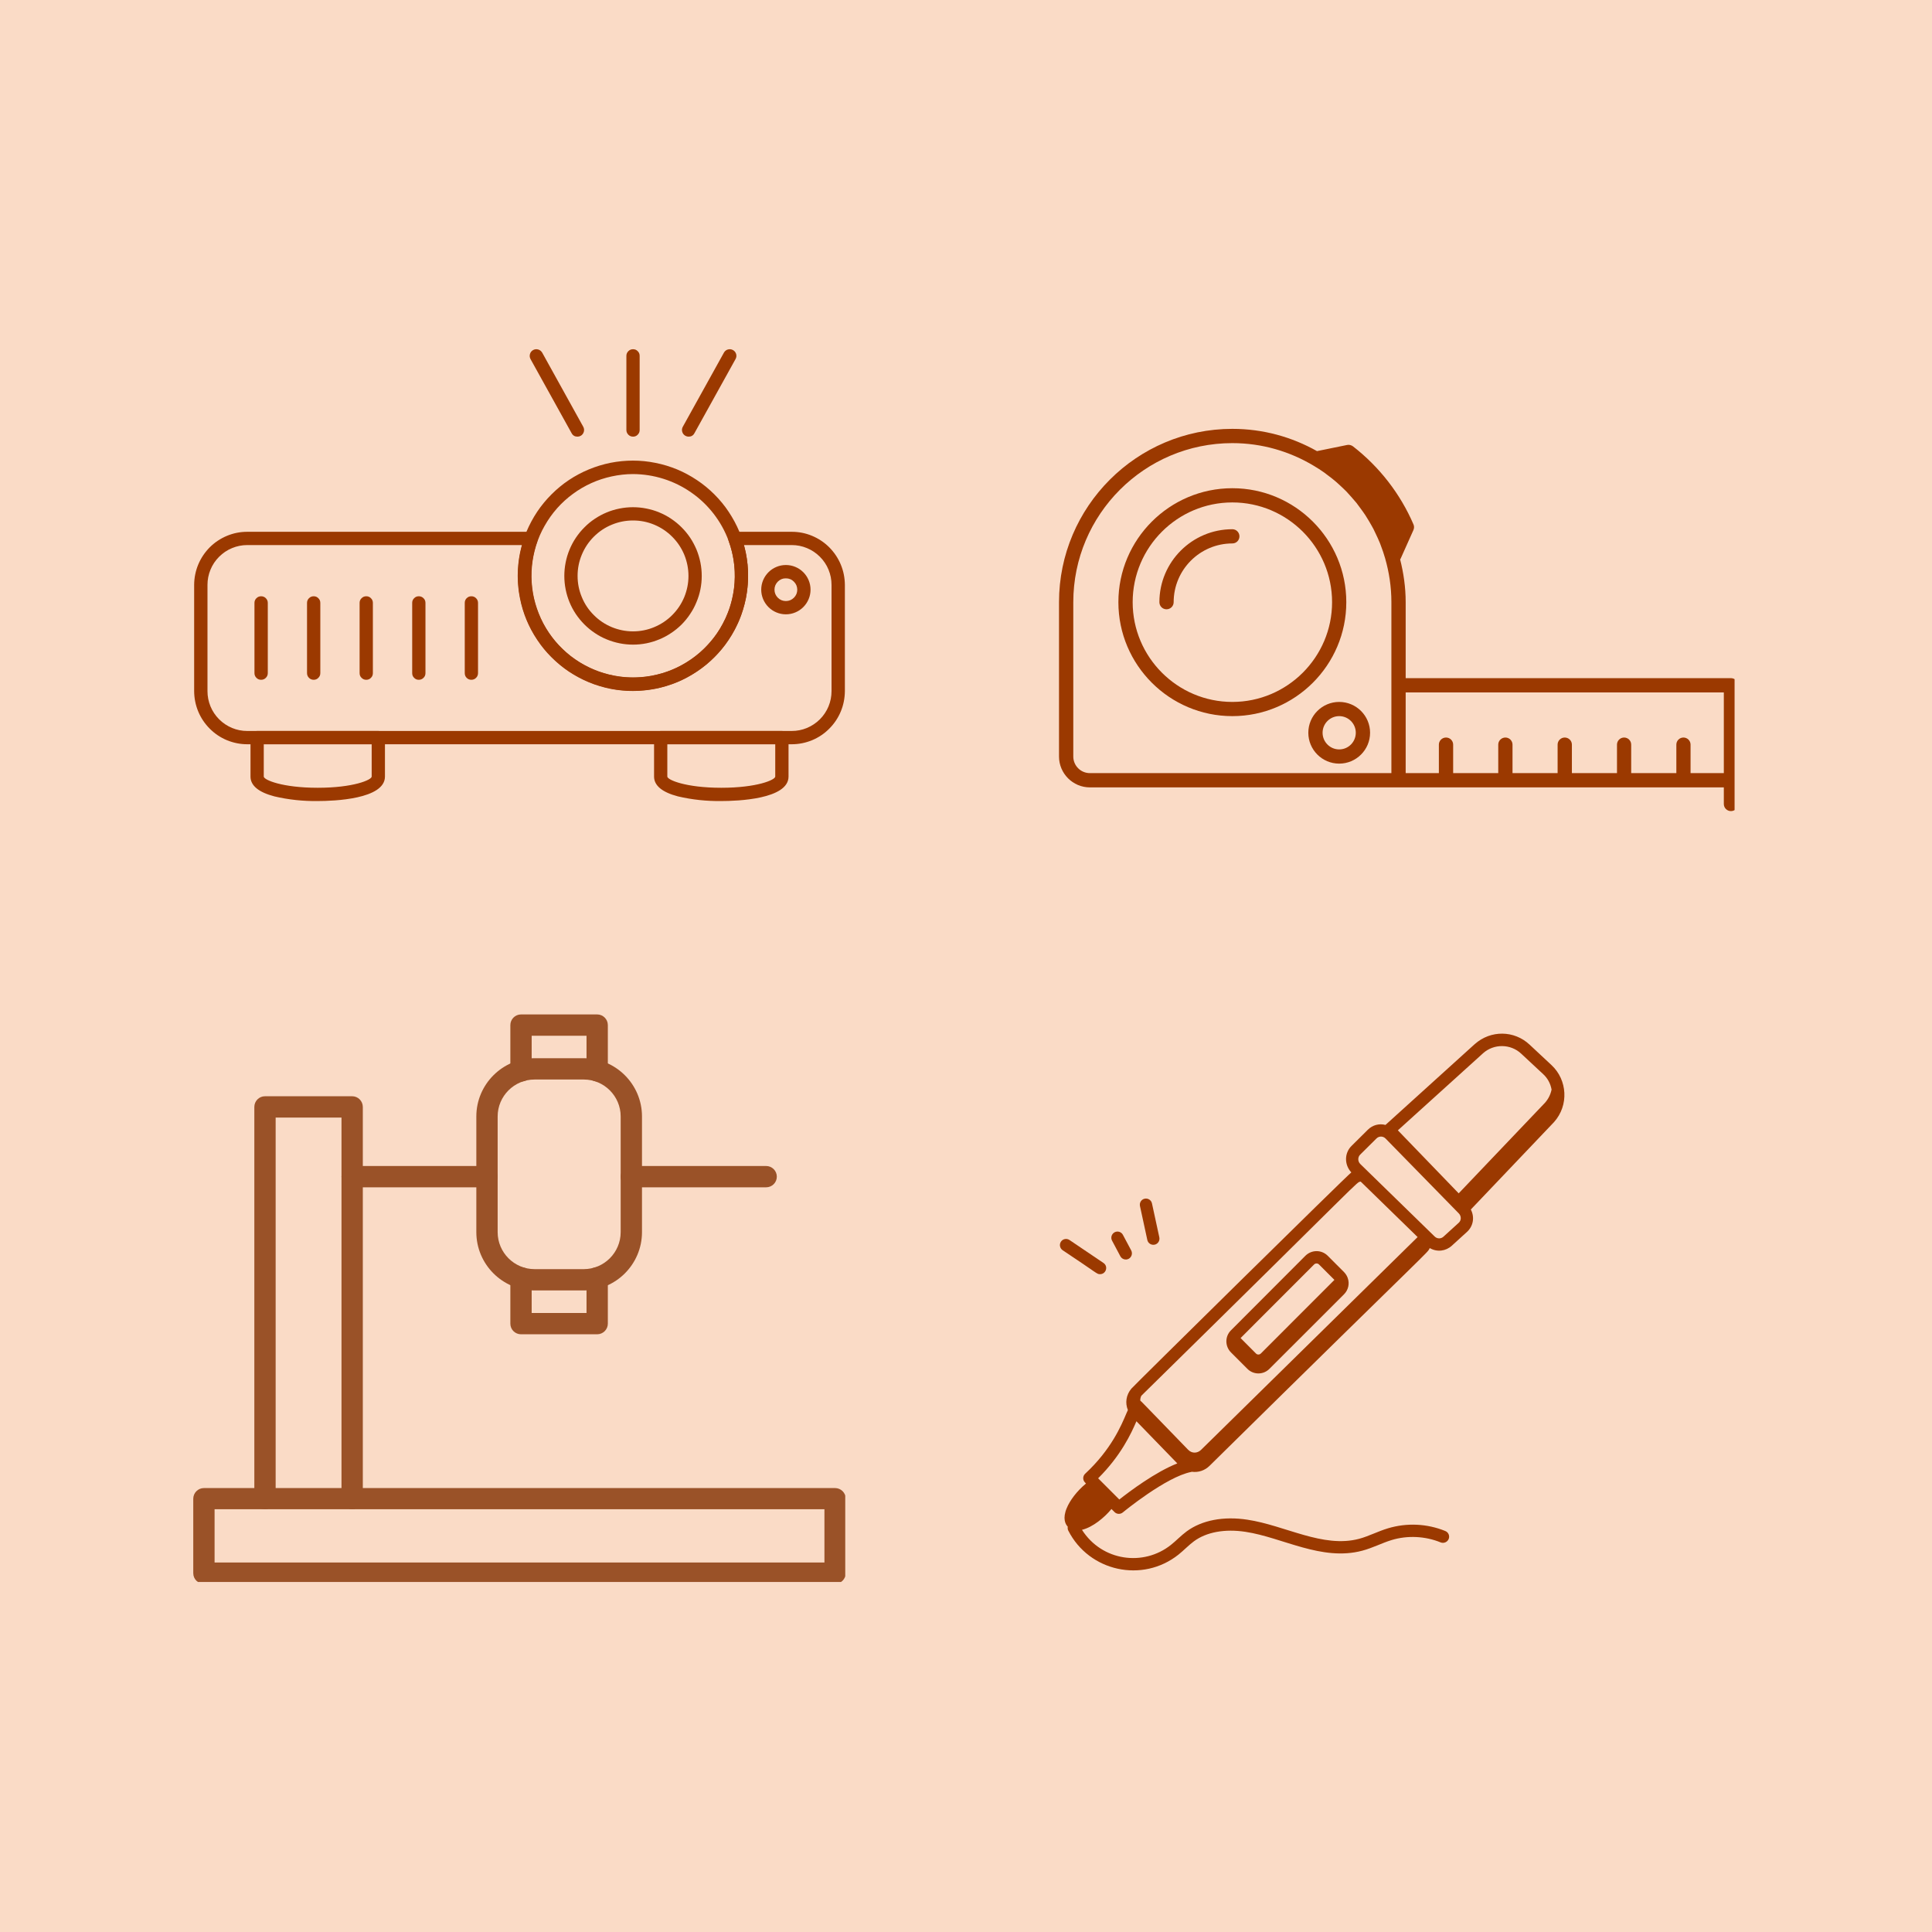 <svg xmlns="http://www.w3.org/2000/svg" xmlns:xlink="http://www.w3.org/1999/xlink" width="160" zoomAndPan="magnify" viewBox="0 0 120 120" height="160" preserveAspectRatio="xMidYMid meet" version="1.0"><defs><clipPath id="74c614db1a"><path d="M 12 92 L 52.5 92 L 52.5 98.258 L 12 98.258 Z M 12 92 " clip-rule="nonzero"/></clipPath><clipPath id="21f852b882"><path d="M 31 63.008 L 38 63.008 L 38 68 L 31 68 Z M 31 63.008 " clip-rule="nonzero"/></clipPath><clipPath id="5a6389e3dd"><path d="M 12 33 L 52.5 33 L 52.5 47 L 12 47 Z M 12 33 " clip-rule="nonzero"/></clipPath><clipPath id="a91c78bb79"><path d="M 38 21.617 L 40 21.617 L 40 28 L 38 28 Z M 38 21.617 " clip-rule="nonzero"/></clipPath><clipPath id="876521fef3"><path d="M 42 21.617 L 46 21.617 L 46 28 L 42 28 Z M 42 21.617 " clip-rule="nonzero"/></clipPath><clipPath id="fb19079460"><path d="M 32 21.617 L 37 21.617 L 37 28 L 32 28 Z M 32 21.617 " clip-rule="nonzero"/></clipPath><clipPath id="9c366290c5"><path d="M 65.738 26.637 L 107.738 26.637 L 107.738 50.637 L 65.738 50.637 Z M 65.738 26.637 " clip-rule="nonzero"/></clipPath><clipPath id="ecda8fb89b"><path d="M 66 64 L 97.238 64 L 97.238 98 L 66 98 Z M 66 64 " clip-rule="nonzero"/></clipPath><clipPath id="b9562be4af"><path d="M 65.738 76 L 69 76 L 69 80 L 65.738 80 Z M 65.738 76 " clip-rule="nonzero"/></clipPath></defs><rect x="-12" width="144" fill="#ffffff" y="-12" height="144" fill-opacity="1"/><rect x="-12" width="144" fill="#fadbc6" y="-12" height="144" fill-opacity="1"/><g clip-path="url(#74c614db1a)"><path fill="#9a5228" d="M 51.867 98.375 L 12.668 98.375 C 12.305 98.375 12.004 98.086 12.004 97.715 L 12.004 93.09 C 12.004 92.727 12.297 92.426 12.668 92.426 L 51.867 92.426 C 52.23 92.426 52.531 92.719 52.531 93.09 L 52.531 97.715 C 52.531 98.074 52.23 98.375 51.867 98.375 Z M 13.328 97.051 L 51.207 97.051 L 51.207 93.742 L 13.328 93.742 Z M 13.328 97.051 " fill-opacity="1" fill-rule="nonzero"/></g><path fill="#9a5228" d="M 21.875 93.742 C 21.512 93.742 21.211 93.449 21.211 93.082 L 21.211 69.414 L 17.121 69.414 L 17.121 93.082 C 17.121 93.441 16.828 93.742 16.457 93.742 C 16.09 93.742 15.797 93.449 15.797 93.082 L 15.797 68.754 C 15.797 68.391 16.09 68.09 16.457 68.09 L 21.875 68.09 C 22.234 68.09 22.535 68.383 22.535 68.754 L 22.535 93.082 C 22.535 93.449 22.242 93.742 21.875 93.742 Z M 21.875 93.742 " fill-opacity="1" fill-rule="nonzero"/><path fill="#9a5228" d="M 47.586 73.746 L 39.215 73.746 C 38.852 73.746 38.551 73.453 38.551 73.086 C 38.551 72.715 38.844 72.422 39.215 72.422 L 47.586 72.422 C 47.949 72.422 48.25 72.715 48.25 73.086 C 48.25 73.453 47.949 73.746 47.586 73.746 Z M 30.246 73.746 L 21.875 73.746 C 21.512 73.746 21.211 73.453 21.211 73.086 C 21.211 72.715 21.504 72.422 21.875 72.422 L 30.246 72.422 C 30.609 72.422 30.91 72.715 30.91 73.086 C 30.91 73.453 30.617 73.746 30.246 73.746 Z M 30.246 73.746 " fill-opacity="1" fill-rule="nonzero"/><path fill="#9a5228" d="M 36.258 80.152 L 33.203 80.152 C 31.211 80.152 29.586 78.527 29.586 76.531 L 29.586 69.344 C 29.586 67.352 31.211 65.727 33.203 65.727 L 36.258 65.727 C 38.25 65.727 39.875 67.352 39.875 69.344 L 39.875 76.531 C 39.875 78.527 38.25 80.152 36.258 80.152 Z M 33.203 67.051 C 31.941 67.051 30.91 68.082 30.91 69.344 L 30.91 76.531 C 30.91 77.797 31.941 78.828 33.203 78.828 L 36.258 78.828 C 37.52 78.828 38.551 77.797 38.551 76.531 L 38.551 69.344 C 38.551 68.082 37.52 67.051 36.258 67.051 Z M 33.203 67.051 " fill-opacity="1" fill-rule="nonzero"/><g clip-path="url(#21f852b882)"><path fill="#9a5228" d="M 37.09 67.172 C 36.73 67.172 36.43 66.879 36.43 66.508 L 36.43 64.332 L 33.023 64.332 L 33.023 66.516 C 33.023 66.879 32.73 67.18 32.363 67.18 C 32 67.18 31.699 66.887 31.699 66.516 L 31.699 63.672 C 31.699 63.309 31.992 63.008 32.363 63.008 L 37.09 63.008 C 37.453 63.008 37.754 63.301 37.754 63.672 L 37.754 66.516 C 37.754 66.879 37.461 67.172 37.09 67.172 Z M 37.09 67.172 " fill-opacity="1" fill-rule="nonzero"/></g><path fill="#9a5228" d="M 37.09 82.875 L 32.363 82.875 C 32 82.875 31.699 82.586 31.699 82.215 L 31.699 79.367 C 31.699 79.008 31.992 78.707 32.363 78.707 C 32.723 78.707 33.023 79 33.023 79.367 L 33.023 81.551 L 36.43 81.551 L 36.43 79.367 C 36.43 79.008 36.723 78.707 37.09 78.707 C 37.461 78.707 37.754 79 37.754 79.367 L 37.754 82.215 C 37.754 82.574 37.461 82.875 37.09 82.875 Z M 37.09 82.875 " fill-opacity="1" fill-rule="nonzero"/><g clip-path="url(#5a6389e3dd)"><path fill="#9b3900" d="M 49.176 46.227 L 15.359 46.227 C 14.922 46.227 14.5 46.141 14.098 45.977 C 13.695 45.809 13.336 45.57 13.027 45.258 C 12.719 44.949 12.48 44.594 12.312 44.191 C 12.145 43.785 12.062 43.363 12.059 42.926 L 12.059 36.328 C 12.062 35.891 12.145 35.473 12.312 35.066 C 12.48 34.664 12.719 34.309 13.027 33.996 C 13.336 33.688 13.695 33.449 14.098 33.281 C 14.5 33.113 14.922 33.031 15.359 33.031 L 32.996 33.031 C 33.066 33.031 33.129 33.047 33.188 33.078 C 33.25 33.109 33.297 33.152 33.336 33.207 C 33.375 33.262 33.398 33.324 33.406 33.391 C 33.414 33.457 33.406 33.523 33.383 33.586 C 33.297 33.824 33.223 34.066 33.168 34.312 C 33.109 34.559 33.066 34.809 33.035 35.059 C 33.008 35.312 32.996 35.566 32.996 35.82 C 33 36.07 33.016 36.324 33.051 36.574 C 33.082 36.828 33.129 37.074 33.191 37.32 C 33.254 37.566 33.332 37.809 33.422 38.043 C 33.516 38.281 33.621 38.512 33.738 38.734 C 33.859 38.957 33.992 39.176 34.137 39.383 C 34.281 39.59 34.438 39.789 34.605 39.977 C 34.777 40.168 34.957 40.344 35.148 40.512 C 35.336 40.68 35.535 40.836 35.746 40.977 C 35.953 41.121 36.172 41.25 36.398 41.367 C 36.621 41.484 36.852 41.59 37.09 41.68 C 37.328 41.77 37.57 41.844 37.816 41.902 C 38.062 41.965 38.309 42.008 38.562 42.039 C 38.812 42.07 39.066 42.086 39.32 42.086 C 39.574 42.086 39.824 42.07 40.078 42.039 C 40.328 42.008 40.578 41.965 40.824 41.902 C 41.07 41.844 41.312 41.77 41.551 41.68 C 41.785 41.59 42.016 41.484 42.242 41.367 C 42.469 41.25 42.684 41.121 42.895 40.977 C 43.102 40.836 43.301 40.68 43.492 40.512 C 43.684 40.344 43.863 40.168 44.031 39.977 C 44.199 39.789 44.359 39.59 44.504 39.383 C 44.648 39.176 44.781 38.957 44.898 38.734 C 45.02 38.512 45.125 38.281 45.215 38.043 C 45.309 37.809 45.383 37.566 45.445 37.32 C 45.508 37.074 45.555 36.828 45.59 36.574 C 45.621 36.324 45.641 36.07 45.641 35.82 C 45.645 35.566 45.629 35.312 45.602 35.059 C 45.574 34.809 45.531 34.559 45.473 34.312 C 45.414 34.066 45.344 33.824 45.254 33.586 C 45.23 33.523 45.223 33.457 45.234 33.391 C 45.242 33.324 45.266 33.262 45.305 33.207 C 45.34 33.152 45.391 33.109 45.449 33.078 C 45.512 33.047 45.574 33.031 45.641 33.031 L 49.176 33.031 C 49.613 33.031 50.035 33.113 50.438 33.281 C 50.84 33.449 51.199 33.688 51.508 33.996 C 51.816 34.309 52.055 34.664 52.223 35.066 C 52.391 35.473 52.473 35.891 52.477 36.328 L 52.477 42.926 C 52.473 43.363 52.391 43.785 52.223 44.191 C 52.055 44.594 51.816 44.949 51.508 45.258 C 51.199 45.57 50.84 45.809 50.438 45.977 C 50.035 46.141 49.613 46.227 49.176 46.227 Z M 15.359 33.855 C 15.031 33.855 14.715 33.918 14.414 34.043 C 14.109 34.168 13.844 34.348 13.609 34.582 C 13.379 34.812 13.199 35.078 13.074 35.383 C 12.949 35.688 12.887 36 12.887 36.328 L 12.887 42.926 C 12.887 43.254 12.949 43.57 13.074 43.875 C 13.199 44.176 13.379 44.445 13.609 44.676 C 13.844 44.91 14.109 45.086 14.414 45.215 C 14.715 45.34 15.031 45.402 15.359 45.402 L 49.176 45.402 C 49.504 45.402 49.82 45.34 50.121 45.215 C 50.426 45.086 50.691 44.91 50.926 44.676 C 51.156 44.445 51.336 44.176 51.461 43.875 C 51.586 43.57 51.648 43.254 51.648 42.926 L 51.648 36.328 C 51.648 36 51.586 35.688 51.461 35.383 C 51.336 35.078 51.156 34.812 50.926 34.582 C 50.691 34.348 50.426 34.168 50.121 34.043 C 49.82 33.918 49.504 33.855 49.176 33.855 L 46.207 33.855 C 46.352 34.387 46.438 34.926 46.461 35.477 C 46.48 36.027 46.441 36.57 46.336 37.113 C 46.23 37.652 46.066 38.176 45.844 38.676 C 45.617 39.18 45.34 39.648 45.004 40.09 C 44.672 40.527 44.293 40.922 43.867 41.27 C 43.445 41.621 42.984 41.918 42.492 42.164 C 42 42.406 41.484 42.594 40.949 42.719 C 40.41 42.844 39.867 42.906 39.316 42.906 C 38.77 42.906 38.223 42.844 37.688 42.719 C 37.152 42.594 36.637 42.406 36.145 42.164 C 35.652 41.918 35.191 41.621 34.77 41.27 C 34.344 40.922 33.965 40.527 33.633 40.09 C 33.297 39.648 33.02 39.18 32.793 38.676 C 32.57 38.176 32.406 37.652 32.301 37.113 C 32.195 36.57 32.156 36.027 32.176 35.477 C 32.199 34.926 32.285 34.387 32.43 33.855 Z M 15.359 33.855 " fill-opacity="1" fill-rule="nonzero"/></g><path fill="#9b3900" d="M 39.32 42.918 C 38.848 42.922 38.383 42.875 37.922 42.785 C 37.461 42.691 37.016 42.559 36.578 42.379 C 36.145 42.199 35.734 41.977 35.34 41.719 C 34.949 41.457 34.59 41.16 34.258 40.828 C 33.922 40.496 33.625 40.133 33.367 39.742 C 33.105 39.352 32.883 38.941 32.703 38.508 C 32.523 38.074 32.387 37.625 32.297 37.164 C 32.203 36.703 32.156 36.238 32.156 35.766 C 32.156 35.297 32.203 34.832 32.293 34.371 C 32.387 33.91 32.52 33.461 32.699 33.027 C 32.883 32.594 33.102 32.18 33.363 31.789 C 33.625 31.398 33.922 31.039 34.254 30.707 C 34.586 30.375 34.945 30.078 35.336 29.816 C 35.727 29.555 36.141 29.336 36.574 29.156 C 37.008 28.977 37.457 28.84 37.918 28.746 C 38.379 28.656 38.844 28.609 39.312 28.609 C 39.785 28.609 40.25 28.656 40.711 28.75 C 41.172 28.84 41.617 28.977 42.055 29.156 C 42.488 29.336 42.898 29.559 43.289 29.82 C 43.68 30.078 44.043 30.379 44.375 30.711 C 44.707 31.043 45.004 31.402 45.262 31.793 C 45.523 32.188 45.746 32.598 45.926 33.031 C 46.105 33.469 46.238 33.914 46.332 34.375 C 46.422 34.836 46.465 35.301 46.465 35.773 C 46.465 36.242 46.418 36.707 46.328 37.168 C 46.234 37.625 46.102 38.074 45.922 38.508 C 45.738 38.941 45.52 39.352 45.258 39.742 C 45 40.133 44.703 40.492 44.371 40.824 C 44.039 41.156 43.68 41.453 43.289 41.711 C 42.898 41.973 42.488 42.195 42.055 42.375 C 41.621 42.555 41.172 42.688 40.715 42.781 C 40.254 42.871 39.789 42.918 39.32 42.918 Z M 39.32 29.445 C 38.875 29.445 38.434 29.496 37.996 29.59 C 37.562 29.684 37.141 29.82 36.734 30.004 C 36.328 30.188 35.945 30.41 35.586 30.676 C 35.227 30.938 34.898 31.238 34.602 31.57 C 34.309 31.902 34.051 32.266 33.832 32.652 C 33.609 33.039 33.434 33.445 33.301 33.871 C 33.168 34.297 33.082 34.73 33.039 35.176 C 32.996 35.621 33.004 36.062 33.055 36.504 C 33.109 36.949 33.207 37.379 33.352 37.801 C 33.496 38.223 33.68 38.625 33.91 39.008 C 34.141 39.391 34.406 39.746 34.711 40.07 C 35.016 40.395 35.348 40.688 35.715 40.941 C 36.078 41.195 36.469 41.41 36.879 41.582 C 37.289 41.754 37.715 41.883 38.152 41.965 C 38.59 42.051 39.031 42.086 39.477 42.074 C 39.922 42.062 40.363 42.008 40.797 41.902 C 41.23 41.801 41.648 41.652 42.051 41.461 C 42.453 41.266 42.828 41.035 43.184 40.762 C 43.535 40.492 43.855 40.184 44.145 39.844 C 44.434 39.504 44.684 39.137 44.891 38.746 C 45.102 38.352 45.27 37.941 45.395 37.512 C 45.516 37.086 45.594 36.648 45.625 36.203 C 45.656 35.758 45.641 35.316 45.578 34.875 C 45.516 34.434 45.406 34.004 45.254 33.586 C 45.031 32.98 44.719 32.422 44.324 31.91 C 43.926 31.398 43.465 30.957 42.934 30.59 C 42.402 30.219 41.832 29.938 41.215 29.742 C 40.598 29.547 39.965 29.449 39.32 29.445 Z M 39.32 29.445 " fill-opacity="1" fill-rule="nonzero"/><path fill="#9b3900" d="M 39.32 40.039 C 39.039 40.039 38.762 40.012 38.488 39.957 C 38.211 39.902 37.945 39.82 37.688 39.715 C 37.426 39.609 37.18 39.477 36.949 39.32 C 36.715 39.164 36.5 38.988 36.301 38.789 C 36.102 38.59 35.926 38.375 35.77 38.145 C 35.613 37.91 35.48 37.664 35.375 37.406 C 35.266 37.145 35.188 36.879 35.133 36.605 C 35.078 36.328 35.051 36.051 35.051 35.773 C 35.051 35.492 35.078 35.215 35.133 34.938 C 35.188 34.664 35.266 34.398 35.375 34.137 C 35.48 33.879 35.613 33.633 35.77 33.398 C 35.926 33.168 36.102 32.949 36.301 32.754 C 36.496 32.555 36.711 32.379 36.945 32.223 C 37.18 32.066 37.426 31.934 37.684 31.828 C 37.941 31.719 38.211 31.641 38.484 31.586 C 38.758 31.531 39.039 31.504 39.316 31.504 C 39.598 31.504 39.875 31.531 40.148 31.586 C 40.426 31.641 40.691 31.719 40.949 31.828 C 41.211 31.934 41.457 32.066 41.688 32.223 C 41.922 32.379 42.137 32.555 42.336 32.754 C 42.535 32.953 42.711 33.168 42.867 33.398 C 43.023 33.633 43.152 33.879 43.262 34.137 C 43.367 34.398 43.449 34.664 43.504 34.938 C 43.559 35.215 43.586 35.492 43.586 35.773 C 43.586 36.051 43.559 36.328 43.504 36.605 C 43.449 36.879 43.367 37.145 43.258 37.402 C 43.152 37.664 43.02 37.91 42.863 38.141 C 42.711 38.375 42.531 38.59 42.336 38.789 C 42.137 38.984 41.922 39.164 41.688 39.316 C 41.457 39.473 41.211 39.605 40.953 39.711 C 40.691 39.82 40.426 39.902 40.152 39.957 C 39.875 40.012 39.598 40.039 39.32 40.039 Z M 39.32 32.328 C 38.863 32.328 38.422 32.414 38 32.59 C 37.578 32.762 37.207 33.012 36.883 33.336 C 36.562 33.656 36.312 34.031 36.137 34.453 C 35.961 34.875 35.875 35.312 35.875 35.77 C 35.875 36.227 35.961 36.664 36.137 37.086 C 36.309 37.508 36.559 37.883 36.883 38.203 C 37.203 38.527 37.578 38.777 38 38.953 C 38.422 39.125 38.859 39.215 39.316 39.215 C 39.773 39.215 40.211 39.129 40.633 38.953 C 41.055 38.777 41.43 38.527 41.75 38.207 C 42.074 37.883 42.324 37.512 42.5 37.09 C 42.672 36.668 42.762 36.23 42.762 35.773 C 42.762 35.316 42.672 34.875 42.5 34.453 C 42.324 34.031 42.074 33.66 41.754 33.34 C 41.43 33.016 41.059 32.766 40.637 32.59 C 40.215 32.414 39.777 32.328 39.32 32.328 Z M 39.32 32.328 " fill-opacity="1" fill-rule="nonzero"/><path fill="#9b3900" d="M 48.812 38.156 C 48.609 38.156 48.414 38.117 48.227 38.039 C 48.039 37.961 47.875 37.852 47.73 37.707 C 47.586 37.562 47.477 37.398 47.398 37.211 C 47.32 37.023 47.281 36.828 47.281 36.625 C 47.281 36.422 47.32 36.227 47.398 36.039 C 47.477 35.852 47.586 35.688 47.73 35.543 C 47.875 35.398 48.039 35.289 48.227 35.211 C 48.414 35.133 48.609 35.094 48.812 35.094 C 49.016 35.094 49.211 35.133 49.398 35.211 C 49.586 35.289 49.75 35.398 49.895 35.543 C 50.039 35.688 50.148 35.852 50.227 36.039 C 50.305 36.227 50.344 36.422 50.344 36.625 C 50.344 36.828 50.305 37.023 50.227 37.211 C 50.148 37.398 50.039 37.562 49.895 37.707 C 49.75 37.852 49.586 37.961 49.398 38.039 C 49.211 38.117 49.016 38.156 48.812 38.156 Z M 48.812 35.922 C 48.617 35.918 48.453 35.988 48.312 36.125 C 48.176 36.266 48.105 36.43 48.105 36.625 C 48.105 36.82 48.176 36.988 48.312 37.125 C 48.449 37.262 48.617 37.332 48.812 37.332 C 49.008 37.332 49.172 37.262 49.312 37.125 C 49.449 36.988 49.52 36.82 49.52 36.625 C 49.516 36.43 49.449 36.266 49.312 36.129 C 49.172 35.988 49.008 35.922 48.812 35.922 Z M 48.812 35.922 " fill-opacity="1" fill-rule="nonzero"/><path fill="#9b3900" d="M 16.219 42.223 C 16.105 42.223 16.008 42.184 15.926 42.102 C 15.848 42.023 15.805 41.926 15.805 41.809 L 15.805 37.445 C 15.805 37.332 15.848 37.234 15.926 37.156 C 16.008 37.074 16.105 37.035 16.219 37.035 C 16.332 37.035 16.43 37.074 16.512 37.156 C 16.59 37.234 16.633 37.332 16.633 37.445 L 16.633 41.809 C 16.633 41.926 16.59 42.023 16.512 42.102 C 16.43 42.184 16.332 42.223 16.219 42.223 Z M 16.219 42.223 " fill-opacity="1" fill-rule="nonzero"/><path fill="#9b3900" d="M 19.484 42.223 C 19.371 42.223 19.273 42.184 19.191 42.102 C 19.113 42.023 19.07 41.926 19.07 41.809 L 19.07 37.445 C 19.07 37.332 19.113 37.234 19.191 37.156 C 19.273 37.074 19.371 37.035 19.484 37.035 C 19.598 37.035 19.695 37.074 19.773 37.156 C 19.855 37.234 19.895 37.332 19.895 37.445 L 19.895 41.809 C 19.895 41.926 19.855 42.023 19.773 42.102 C 19.695 42.184 19.598 42.223 19.484 42.223 Z M 19.484 42.223 " fill-opacity="1" fill-rule="nonzero"/><path fill="#9b3900" d="M 22.75 42.223 C 22.633 42.223 22.539 42.184 22.457 42.102 C 22.375 42.023 22.336 41.926 22.336 41.809 L 22.336 37.445 C 22.336 37.332 22.375 37.234 22.457 37.156 C 22.539 37.074 22.633 37.035 22.75 37.035 C 22.863 37.035 22.961 37.074 23.039 37.156 C 23.121 37.234 23.16 37.332 23.16 37.445 L 23.16 41.809 C 23.16 41.926 23.121 42.023 23.039 42.102 C 22.961 42.184 22.863 42.223 22.75 42.223 Z M 22.75 42.223 " fill-opacity="1" fill-rule="nonzero"/><path fill="#9b3900" d="M 26.012 42.223 C 25.898 42.223 25.801 42.184 25.723 42.102 C 25.641 42.023 25.602 41.926 25.602 41.809 L 25.602 37.445 C 25.602 37.332 25.641 37.234 25.723 37.156 C 25.801 37.074 25.898 37.035 26.012 37.035 C 26.125 37.035 26.223 37.074 26.305 37.156 C 26.387 37.234 26.426 37.332 26.426 37.445 L 26.426 41.809 C 26.426 41.926 26.387 42.023 26.305 42.102 C 26.223 42.184 26.125 42.223 26.012 42.223 Z M 26.012 42.223 " fill-opacity="1" fill-rule="nonzero"/><path fill="#9b3900" d="M 29.277 42.223 C 29.164 42.223 29.066 42.184 28.984 42.102 C 28.906 42.023 28.867 41.926 28.867 41.809 L 28.867 37.445 C 28.867 37.332 28.906 37.234 28.984 37.156 C 29.066 37.074 29.164 37.035 29.277 37.035 C 29.391 37.035 29.488 37.074 29.57 37.156 C 29.648 37.234 29.691 37.332 29.691 37.445 L 29.691 41.809 C 29.691 41.926 29.648 42.023 29.57 42.102 C 29.488 42.184 29.391 42.223 29.277 42.223 Z M 29.277 42.223 " fill-opacity="1" fill-rule="nonzero"/><path fill="#9b3900" d="M 19.734 49.754 C 18.824 49.766 17.926 49.672 17.043 49.465 C 16.059 49.207 15.559 48.793 15.559 48.234 L 15.559 45.812 C 15.559 45.699 15.598 45.602 15.68 45.523 C 15.758 45.441 15.855 45.402 15.969 45.402 L 23.496 45.402 C 23.609 45.402 23.707 45.441 23.789 45.523 C 23.871 45.602 23.91 45.699 23.91 45.812 L 23.91 48.234 C 23.91 49.645 20.715 49.754 19.734 49.754 Z M 16.383 46.227 L 16.383 48.234 C 16.383 48.438 17.523 48.93 19.734 48.93 C 21.945 48.93 23.086 48.441 23.086 48.234 L 23.086 46.227 Z M 16.383 46.227 " fill-opacity="1" fill-rule="nonzero"/><path fill="#9b3900" d="M 44.801 49.754 C 43.891 49.766 42.996 49.672 42.109 49.465 C 41.125 49.207 40.625 48.793 40.625 48.234 L 40.625 45.812 C 40.625 45.699 40.664 45.602 40.746 45.523 C 40.824 45.441 40.922 45.402 41.035 45.402 L 48.566 45.402 C 48.68 45.402 48.777 45.441 48.855 45.523 C 48.938 45.602 48.977 45.699 48.977 45.812 L 48.977 48.234 C 48.977 49.645 45.781 49.754 44.801 49.754 Z M 41.449 46.227 L 41.449 48.234 C 41.449 48.438 42.59 48.93 44.801 48.93 C 47.012 48.93 48.152 48.441 48.152 48.234 L 48.152 46.227 Z M 41.449 46.227 " fill-opacity="1" fill-rule="nonzero"/><g clip-path="url(#a91c78bb79)"><path fill="#9b3900" d="M 39.32 27.121 C 39.207 27.121 39.109 27.082 39.027 27 C 38.949 26.918 38.906 26.824 38.906 26.707 L 38.906 22.102 C 38.906 21.988 38.949 21.891 39.027 21.812 C 39.109 21.73 39.207 21.691 39.32 21.691 C 39.434 21.691 39.531 21.73 39.609 21.812 C 39.691 21.891 39.73 21.988 39.73 22.102 L 39.73 26.707 C 39.73 26.824 39.691 26.918 39.609 27 C 39.531 27.082 39.434 27.121 39.32 27.121 Z M 39.32 27.121 " fill-opacity="1" fill-rule="nonzero"/></g><g clip-path="url(#876521fef3)"><path fill="#9b3900" d="M 42.773 27.121 C 42.703 27.121 42.637 27.105 42.574 27.07 C 42.473 27.012 42.406 26.93 42.375 26.82 C 42.344 26.711 42.355 26.609 42.41 26.508 L 44.965 21.902 C 45.02 21.805 45.102 21.738 45.211 21.707 C 45.32 21.676 45.426 21.688 45.523 21.742 C 45.625 21.797 45.688 21.879 45.723 21.988 C 45.754 22.098 45.742 22.203 45.684 22.305 L 43.133 26.906 C 43.055 27.051 42.934 27.121 42.773 27.121 Z M 42.773 27.121 " fill-opacity="1" fill-rule="nonzero"/></g><g clip-path="url(#fb19079460)"><path fill="#9b3900" d="M 35.867 27.121 C 35.703 27.121 35.582 27.051 35.504 26.906 L 32.953 22.305 C 32.898 22.203 32.887 22.098 32.918 21.988 C 32.949 21.879 33.016 21.797 33.113 21.742 C 33.215 21.688 33.316 21.676 33.426 21.707 C 33.535 21.738 33.617 21.805 33.676 21.902 L 36.227 26.508 C 36.281 26.609 36.293 26.711 36.262 26.82 C 36.23 26.93 36.164 27.016 36.066 27.07 C 36.004 27.105 35.938 27.121 35.867 27.121 Z M 35.867 27.121 " fill-opacity="1" fill-rule="nonzero"/></g><path fill="#9b3900" d="M 83.621 37.402 C 83.621 33.5 80.445 30.324 76.543 30.324 C 72.641 30.324 69.465 33.5 69.465 37.402 C 69.465 41.305 72.641 44.48 76.543 44.48 C 80.445 44.48 83.621 41.305 83.621 37.402 Z M 76.543 43.598 C 73.129 43.598 70.352 40.816 70.352 37.402 C 70.352 33.988 73.129 31.207 76.543 31.207 C 79.957 31.207 82.738 33.988 82.738 37.402 C 82.738 40.816 79.957 43.598 76.543 43.598 Z M 76.543 43.598 " fill-opacity="1" fill-rule="nonzero"/><path fill="#9b3900" d="M 76.543 32.871 C 74.043 32.871 72.012 34.902 72.012 37.402 C 72.012 37.648 72.211 37.844 72.453 37.844 C 72.699 37.844 72.898 37.648 72.898 37.402 C 72.898 35.391 74.531 33.754 76.543 33.754 C 76.789 33.754 76.984 33.559 76.984 33.312 C 76.984 33.07 76.789 32.871 76.543 32.871 Z M 76.543 32.871 " fill-opacity="1" fill-rule="nonzero"/><g clip-path="url(#9c366290c5)"><path fill="#9b3900" d="M 107.512 42.121 L 87.309 42.121 L 87.309 37.402 C 87.309 36.484 87.18 35.598 86.965 34.746 C 86.973 34.73 86.988 34.719 86.996 34.699 L 87.789 32.926 C 87.84 32.812 87.844 32.684 87.793 32.57 C 86.977 30.672 85.676 28.996 84.035 27.723 C 83.93 27.645 83.801 27.613 83.676 27.637 L 81.801 28.02 C 80.242 27.141 78.453 26.637 76.543 26.637 C 70.609 26.637 65.777 31.465 65.777 37.402 L 65.777 46.988 C 65.777 48.043 66.637 48.906 67.695 48.906 L 107.07 48.906 L 107.07 49.938 C 107.07 50.18 107.266 50.379 107.512 50.379 C 107.754 50.379 107.953 50.18 107.953 49.938 L 107.953 42.562 C 107.953 42.32 107.754 42.121 107.512 42.121 Z M 66.664 46.988 L 66.664 37.402 C 66.664 31.953 71.094 27.523 76.543 27.523 C 78.395 27.523 80.121 28.043 81.605 28.934 C 81.824 29.062 82.039 29.203 82.246 29.348 C 82.312 29.395 82.379 29.449 82.445 29.5 C 82.625 29.633 82.801 29.766 82.965 29.91 C 83.059 29.988 83.145 30.074 83.234 30.152 C 83.371 30.281 83.508 30.406 83.637 30.539 C 83.738 30.645 83.832 30.754 83.93 30.863 C 84.039 30.984 84.148 31.109 84.254 31.238 C 84.344 31.355 84.434 31.477 84.52 31.598 C 84.621 31.734 84.719 31.871 84.812 32.012 C 84.883 32.121 84.949 32.234 85.016 32.344 C 85.113 32.512 85.215 32.68 85.305 32.852 C 85.348 32.934 85.387 33.023 85.426 33.105 C 85.527 33.316 85.629 33.527 85.715 33.746 C 85.734 33.793 85.75 33.844 85.77 33.895 C 85.867 34.148 85.957 34.41 86.031 34.672 C 86.281 35.543 86.422 36.453 86.422 37.402 L 86.422 48.02 L 67.695 48.02 C 67.125 48.02 66.664 47.559 66.664 46.988 Z M 105.004 48.02 L 105.004 46.25 C 105.004 46.008 104.805 45.809 104.562 45.809 C 104.316 45.809 104.121 46.008 104.121 46.25 L 104.121 48.02 L 101.316 48.02 L 101.316 46.25 C 101.316 46.008 101.121 45.809 100.875 45.809 C 100.633 45.809 100.434 46.008 100.434 46.25 L 100.434 48.02 L 97.633 48.02 L 97.633 46.25 C 97.633 46.008 97.434 45.809 97.188 45.809 C 96.945 45.809 96.746 46.008 96.746 46.25 L 96.746 48.02 L 93.945 48.02 L 93.945 46.25 C 93.945 46.008 93.746 45.809 93.504 45.809 C 93.258 45.809 93.059 46.008 93.059 46.25 L 93.059 48.02 L 90.258 48.02 L 90.258 46.25 C 90.258 46.008 90.059 45.809 89.816 45.809 C 89.57 45.809 89.371 46.008 89.371 46.25 L 89.371 48.02 L 87.309 48.02 L 87.309 43.008 L 107.07 43.008 L 107.07 48.02 Z M 105.004 48.02 " fill-opacity="1" fill-rule="nonzero"/></g><path fill="#9b3900" d="M 83.18 43.598 C 82.121 43.598 81.262 44.457 81.262 45.512 C 81.262 46.57 82.121 47.43 83.18 47.43 C 84.238 47.43 85.098 46.57 85.098 45.512 C 85.098 44.457 84.238 43.598 83.18 43.598 Z M 83.18 46.547 C 82.609 46.547 82.148 46.082 82.148 45.512 C 82.148 44.945 82.609 44.48 83.18 44.48 C 83.75 44.48 84.211 44.945 84.211 45.512 C 84.211 46.082 83.75 46.547 83.18 46.547 Z M 83.18 46.547 " fill-opacity="1" fill-rule="nonzero"/><g clip-path="url(#ecda8fb89b)"><path fill="#9b3900" d="M 67.395 92.082 L 67.453 92.145 C 66.863 92.633 66.449 93.211 66.262 93.66 C 65.984 94.316 66.172 94.668 66.32 94.824 C 66.309 94.906 66.312 94.988 66.352 95.066 C 67.645 97.613 70.965 98.34 73.203 96.555 C 73.527 96.297 73.848 95.957 74.16 95.73 C 74.941 95.156 76.078 94.949 77.363 95.145 C 79.66 95.492 82.09 96.988 84.613 96.316 C 85.273 96.141 85.828 95.84 86.434 95.656 C 87.418 95.355 88.527 95.41 89.48 95.801 C 89.676 95.879 89.898 95.785 89.98 95.59 C 90.059 95.395 89.965 95.172 89.77 95.094 C 88.641 94.633 87.379 94.574 86.211 94.926 C 85.598 95.109 84.992 95.426 84.418 95.578 C 82.168 96.176 79.82 94.742 77.477 94.391 C 75.992 94.164 74.652 94.422 73.711 95.113 C 73.344 95.383 73.047 95.707 72.727 95.957 C 71.031 97.309 68.449 96.973 67.203 95.02 C 67.875 94.859 68.602 94.254 69.035 93.727 L 69.227 93.918 C 69.363 94.055 69.586 94.066 69.738 93.941 C 69.766 93.918 72.422 91.73 73.988 91.426 C 74 91.426 74.008 91.414 74.016 91.414 C 74.449 91.473 74.844 91.324 75.125 91.047 C 89.465 76.918 88.598 77.898 88.805 77.52 C 89.266 77.789 89.809 77.707 90.172 77.375 L 91.117 76.516 C 91.488 76.18 91.617 75.625 91.355 75.125 C 91.715 74.746 96.312 69.914 96.52 69.699 C 97.461 68.652 97.348 67.07 96.371 66.16 L 95.008 64.887 C 94.051 63.988 92.59 63.973 91.605 64.848 C 91.035 65.359 93.66 62.988 86.055 69.871 C 85.668 69.77 85.25 69.875 84.957 70.172 L 83.941 71.18 C 83.496 71.625 83.492 72.348 83.934 72.82 C 83.75 72.93 70.348 86.141 70.273 86.25 C 69.941 86.641 69.875 87.141 70.055 87.582 C 70.023 87.645 69.996 87.715 69.957 87.801 C 69.652 88.527 69.02 90.035 67.402 91.535 C 67.246 91.68 67.238 91.93 67.395 92.082 Z M 92.117 65.418 C 92.789 64.816 93.832 64.828 94.488 65.449 L 95.852 66.719 C 96.121 66.969 96.301 67.289 96.371 67.676 C 96.309 67.984 96.164 68.27 95.957 68.5 L 90.602 74.121 L 86.824 70.207 C 94.082 63.641 91.574 65.91 92.117 65.418 Z M 84.48 71.719 L 85.496 70.711 C 85.656 70.551 85.91 70.562 86.059 70.715 C 86.824 71.5 89.852 74.59 90.613 75.371 C 90.77 75.535 90.773 75.797 90.605 75.949 C 90.473 76.066 89.602 76.863 89.656 76.812 C 89.5 76.957 89.262 76.953 89.109 76.801 C 88.777 76.477 84.484 72.293 84.488 72.297 C 84.328 72.137 84.324 71.875 84.48 71.719 Z M 84.516 73.391 L 88.051 76.836 C 67.281 97.246 77.57 87.137 74.594 90.059 C 74.387 90.258 74.051 90.305 73.797 90.047 C 70.805 86.965 70.906 87.055 70.832 87.004 C 70.805 86.945 70.848 86.754 70.895 86.688 C 85.047 72.789 84.211 73.457 84.516 73.391 Z M 70.586 88.277 L 73.125 90.895 C 71.762 91.43 70.156 92.637 69.523 93.137 L 68.207 91.82 C 69.617 90.418 70.254 89.051 70.586 88.277 Z M 70.586 88.277 " fill-opacity="1" fill-rule="nonzero"/></g><path fill="#9b3900" d="M 76.457 84 L 77.473 85.016 C 77.84 85.395 78.461 85.41 78.848 85.02 L 83.48 80.391 C 83.75 80.117 83.836 79.727 83.707 79.371 C 83.66 79.238 83.578 79.113 83.48 79.012 L 82.457 77.988 C 82.074 77.617 81.473 77.617 81.086 77.992 L 76.457 82.629 C 76.074 83.008 76.082 83.625 76.457 84 Z M 81.918 78.531 L 82.883 79.496 L 78.312 84.07 C 78.23 84.152 78.094 84.152 78.016 84.074 L 77.055 83.109 L 81.625 78.535 C 81.703 78.457 81.84 78.457 81.918 78.531 Z M 81.918 78.531 " fill-opacity="1" fill-rule="nonzero"/><g clip-path="url(#b9562be4af)"><path fill="#9b3900" d="M 66.43 77.02 C 66.254 76.902 66.016 76.945 65.898 77.121 C 65.781 77.297 65.828 77.531 66 77.652 C 68.207 79.113 68.113 79.141 68.324 79.141 C 68.699 79.141 68.852 78.656 68.539 78.445 Z M 66.43 77.02 " fill-opacity="1" fill-rule="nonzero"/></g><path fill="#9b3900" d="M 70.102 78.188 C 70.289 78.086 70.359 77.855 70.262 77.668 L 69.746 76.699 C 69.648 76.512 69.418 76.441 69.23 76.539 C 69.043 76.641 68.973 76.871 69.07 77.055 L 69.586 78.027 C 69.684 78.211 69.914 78.285 70.102 78.188 Z M 70.102 78.188 " fill-opacity="1" fill-rule="nonzero"/><path fill="#9b3900" d="M 71.715 77.309 C 71.922 77.266 72.051 77.062 72.008 76.855 L 71.551 74.746 C 71.508 74.539 71.301 74.41 71.098 74.453 C 70.891 74.496 70.762 74.699 70.805 74.906 L 71.262 77.016 C 71.305 77.215 71.5 77.352 71.715 77.309 Z M 71.715 77.309 " fill-opacity="1" fill-rule="nonzero"/></svg>